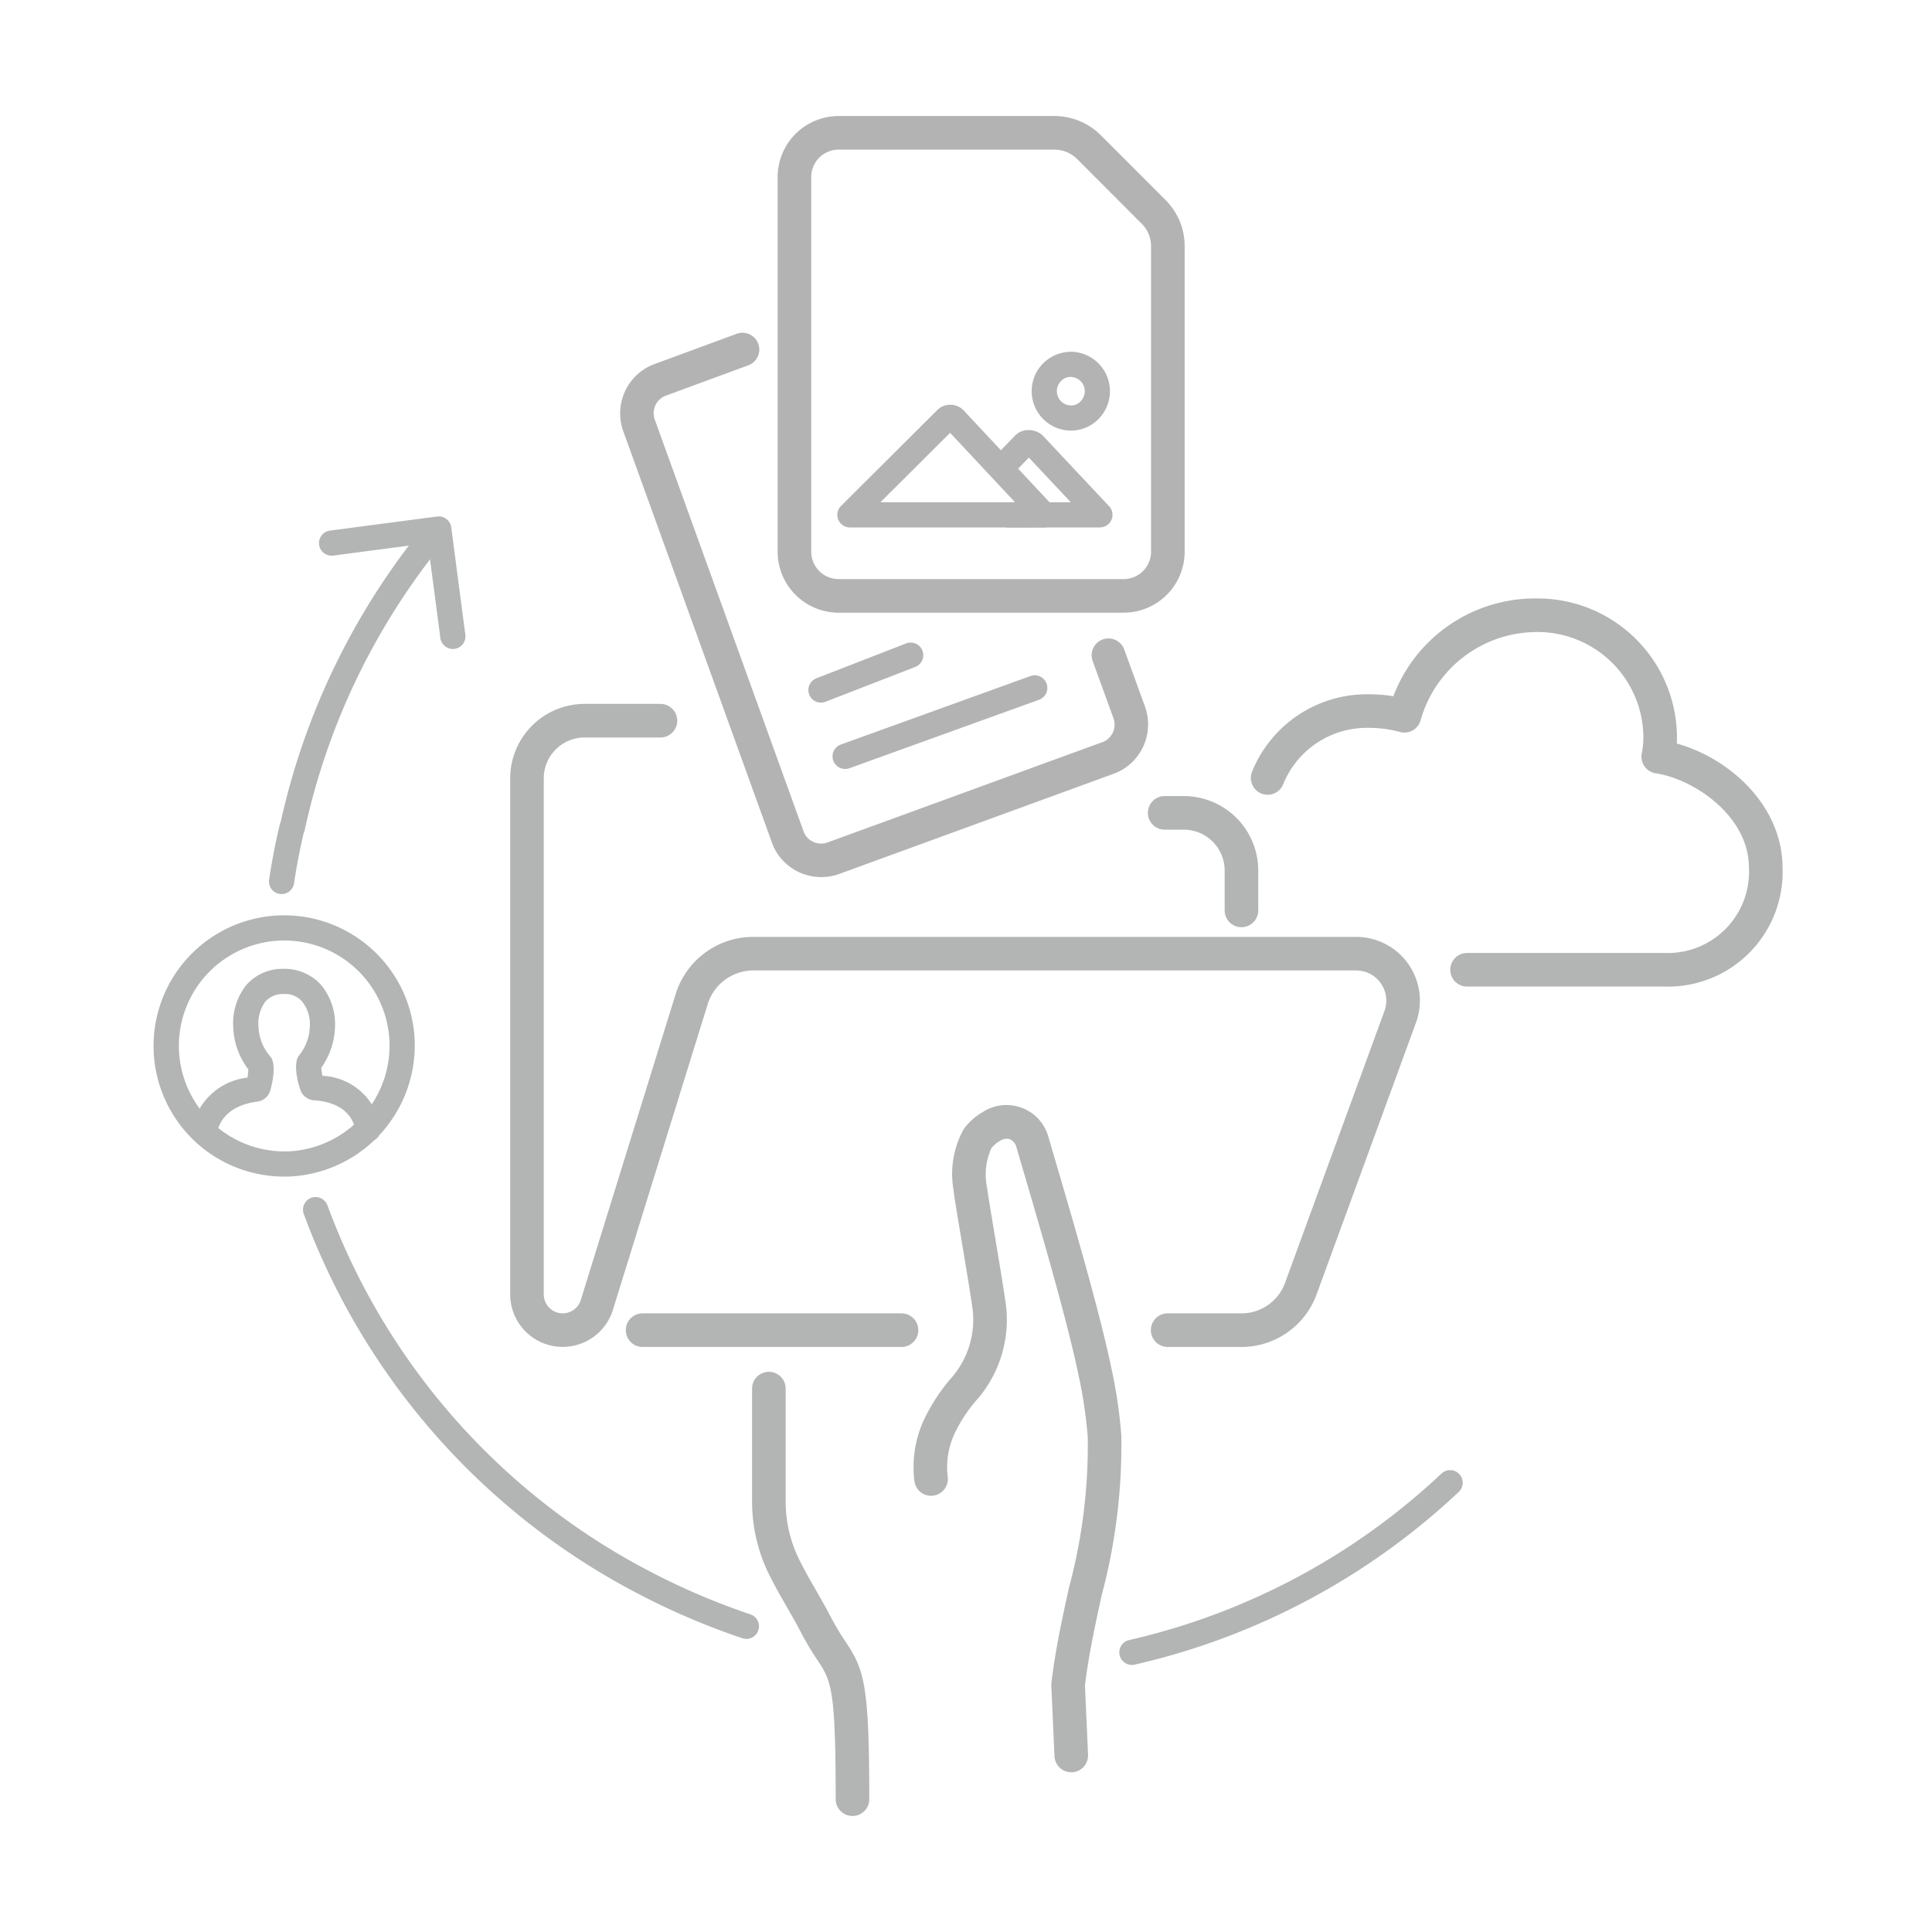 <svg xmlns="http://www.w3.org/2000/svg" width="115" height="115" viewBox="0 0 115 115">
  <defs>
    <style>
      .cls-1 {
        fill: #b3b4b4;
      }

      .cls-2 {
        fill: #b3b3b3;
      }
    </style>
  </defs>
  <g id="Layer_2" data-name="Layer 2">
    <g>
      <g id="arrow_uo_left" data-name="arrow uo left">
        <g id="arrow_uo_left-2" data-name="arrow uo left">
          <path class="cls-1" d="M67.375,99.104a.75.75,0,0,1-.167-1.481,40.164,40.164,0,0,0,18.594-9.911.75.75,0,0,1,1.029,1.092A41.685,41.685,0,0,1,67.542,99.085.758.758,0,0,1,67.375,99.104Z"/>
        </g>
      </g>
      <g id="arrow_uo_left-3" data-name="arrow uo left">
        <g id="arrow_uo_left-4" data-name="arrow uo left">
          <path class="cls-1" d="M26.955,38.628a.75.75,0,0,1-.743-.652l-.743-5.647-5.647.743a.75.75,0,0,1-.195-1.487l6.391-.84a.748.748,0,0,1,.841.646l.84,6.391a.75.75,0,0,1-.745.848Z"/>
          <path class="cls-1" d="M44.428,97.554a.755.755,0,0,1-.239-.039,42.922,42.922,0,0,1-5.961-2.523A41.74,41.74,0,0,1,18.082,72.262a.75.75,0,0,1,1.408-.518A40.236,40.236,0,0,0,38.916,93.657a41.222,41.222,0,0,0,5.751,2.436.75.75,0,0,1-.239,1.461Z"/>
          <path class="cls-1" d="M16.76,53.218a.733.733,0,0,1-.112-.008.75.75,0,0,1-.63-.853c.164-1.093.377-2.197.635-3.279a.742.742,0,0,1,.056-.156,42.211,42.211,0,0,1,8.548-17.613.75.75,0,1,1,1.16.951,40.692,40.692,0,0,0-8.28,17.155.757.757,0,0,1-.065.183c-.229.986-.421,1.988-.57,2.982A.75.75,0,0,1,16.76,53.218Z"/>
        </g>
      </g>
      <g id="folder_add_files_lg" data-name="folder add files lg">
        <g id="folder_add_files_lg-2" data-name="folder add files lg">
          <path class="cls-1" d="M73.896,55.19a1,1,0,0,1-1-1v-2.375a2.432,2.432,0,0,0-2.43-2.43H69.326a1,1,0,0,1,0-2h1.14a4.435,4.435,0,0,1,4.43,4.43v2.375A1,1,0,0,1,73.896,55.19Z"/>
          <path class="cls-1" d="M73.905,80.176h-4.4a1,1,0,0,1,0-2h4.4a2.757,2.757,0,0,0,2.582-1.805l5.918-16.183a1.797,1.797,0,0,0-1.684-2.423H44.857a2.851,2.851,0,0,0-2.735,2.015L36.473,77.999a3.127,3.127,0,0,1-6.105-.949V46.328a4.435,4.435,0,0,1,4.43-4.43H39.312a1,1,0,0,1,0,2H34.797a2.432,2.432,0,0,0-2.43,2.43V77.05a1.127,1.127,0,0,0,2.198.349l5.647-18.21a4.841,4.841,0,0,1,4.646-3.423H80.721a3.797,3.797,0,0,1,3.561,5.114L78.364,77.059A4.764,4.764,0,0,1,73.905,80.176Z"/>
          <path class="cls-1" d="M53.66,80.176H38.25a1,1,0,0,1,0-2H53.66a1,1,0,0,1,0,2Z"/>
        </g>
      </g>
      <path class="cls-1" d="M63.765,105.491a1.0 1,0,0,1-.998-.955l-.188-4.197a.972.972,0,0,1,.006-.16c.222-1.916.638-3.819,1.04-5.66a32.668,32.668,0,0,0,1.123-8.961,27.17,27.17,0,0,0-.581-3.844c-.672-3.23-2.266-8.656-3.32-12.247l-.341-1.16a.713.713,0,0,0-.384-.493.672.672,0,0,0-.584.087,1.708,1.708,0,0,0-.525.442,3.782,3.782,0,0,0-.258,2.342c.019.224.257,1.649.467,2.907.396,2.372.658,3.962.69,4.429a7.261,7.261,0,0,1-1.651,5.167,8.799,8.799,0,0,0-1.472,2.211,4.752,4.752,0,0,0-.381,2.472,1,1,0,0,1-1.974.326,6.693,6.693,0,0,1,.493-3.529,10.899,10.899,0,0,1,1.796-2.759,5.269,5.269,0,0,0,1.194-3.75c-.028-.405-.398-2.62-.668-4.237-.295-1.769-.464-2.782-.488-3.069a5.518,5.518,0,0,1,.596-3.632,3.651,3.651,0,0,1,1.133-1.023,2.593,2.593,0,0,1,3.936,1.548l.34,1.159c1.063,3.621,2.67,9.094,3.359,12.402a28.944,28.944,0,0,1,.619,4.129,34.674,34.674,0,0,1-1.165,9.511c-.386,1.767-.784,3.593-.998,5.385l.184,4.116a1,1,0,0,1-.955,1.044C63.795,105.491,63.78,105.491,63.765,105.491Z"/>
      <path class="cls-1" d="M50.744,108.094a1.0 1,0,0,1-1-1c0-6.638-.275-7.054-1.092-8.29a16.599,16.599,0,0,1-.987-1.656c-.263-.509-.551-1.01-.839-1.512-.373-.649-.758-1.321-1.095-2.016a9.797,9.797,0,0,1-.965-4.252V82.657a1,1,0,0,1,2,0v6.711a7.781,7.781,0,0,0,.765,3.379c.306.632.658,1.245,1.03,1.894.302.527.604,1.054.88,1.589a14.69,14.69,0,0,0,.879,1.472c1.105,1.672,1.423,2.462,1.423,9.393A1.0 1,0,0,1,50.744,108.094Z"/>
      <g>
        <g id="document_image_lg" data-name="document image lg">
          <g id="document_image_lg-2" data-name="document image lg">
            <path class="cls-2" d="M66.887,36.469H49.916a3.632,3.632,0,0,1-3.628-3.628V10.535a3.633,3.633,0,0,1,3.628-3.628h12.854A3.918,3.918,0,0,1,65.522,8.047l3.855,3.859a3.864,3.864,0,0,1,1.138,2.75V32.841A3.632,3.632,0,0,1,66.887,36.469ZM49.916,8.906a1.63,1.63,0,0,0-1.628,1.628V32.841a1.63,1.63,0,0,0,1.628,1.628H66.887a1.63,1.63,0,0,0,1.628-1.628V14.656a1.876,1.876,0,0,0-.553-1.336L64.107,9.46a1.904,1.904,0,0,0-1.337-.554Z"/>
            <path class="cls-2" d="M63.74,25.631h-.036a2.349,2.349,0,0,1-1.589-4.027,2.385,2.385,0,0,1,1.66-.666,2.35,2.35,0,0,1,1.589,4.027A2.305,2.305,0,0,1,63.74,25.631Zm-.013-1.5a.739.739,0,0,0,.587-.237.849.849,0,0,0-.562-1.456.752.752,0,0,0-.588.237.849.849,0,0,0-.255.597A.84.84,0,0,0,63.727,24.131Z"/>
            <path class="cls-2" d="M62.145,31.395H50.59a.75.75,0,0,1-.529-1.281l5.725-5.702a1.106,1.106,0,0,1,1.576.019l5.331,5.702a.75.75,0,0,1-.548,1.262Zm-9.739-1.5H60.416l-3.862-4.132Z"/>
            <path class="cls-2" d="M60.039,31.399a.75.75,0,0,1-0-1.5l3.7-.003L61.242,27.237l-.626.646a.75.75,0,0,1-1.077-1.044l.862-.889a1.088,1.088,0,0,1,.861-.349,1.195,1.195,0,0,1,.84.36l3.915,4.171a.75.75,0,0,1-.546,1.263l-5.431.004Z"/>
          </g>
        </g>
        <path class="cls-2" d="M48.888,52.208A3.129,3.129,0,0,1,46,50.298L37.08,25.615a3.138,3.138,0,0,1,1.746-3.895l5.024-1.852a1,1,0,0,1,.691,1.877l-4.984,1.836a1.118,1.118,0,0,0-.589,1.375l8.895,24.615a1.117,1.117,0,0,0,1.373.583l16.463-6.009a1.118,1.118,0,0,0,.586-1.375l-1.246-3.425a1,1,0,0,1,1.88-.684l1.254,3.448a3.138,3.138,0,0,1-1.745,3.897L49.898,52.042A3.152,3.152,0,0,1,48.888,52.208Z"/>
        <path class="cls-2" d="M50.308,45.772a.75.75,0,0,1-.255-1.456l11.284-4.075a.75.75,0,1,1,.51,1.411L50.562,45.728A.754.754,0,0,1,50.308,45.772Z"/>
        <path class="cls-2" d="M48.866,41.823a.75.75,0,0,1-.271-1.449l5.328-2.069a.75.75,0,1,1,.543,1.398L49.137,41.772A.749.749,0,0,1,48.866,41.823Z"/>
      </g>
      <g>
        <path class="cls-1" d="M17.079,70.036c-.043,0-.086-.001-.13-.001A7.776,7.776,0,1,1,22.288,56.637,7.719,7.719,0,0,1,24.687,62.079a7.813,7.813,0,0,1-7.586,7.957Zm-.157-14.053c-.048,0-.097 0-.145.002a6.271,6.271,0,0,0-6.128,6.412,6.292,6.292,0,0,0,6.417,6.138.228.228,0,0,1,.044.001A6.309,6.309,0,0,0,23.187,62.112a6.27,6.27,0,0,0-6.265-6.129Z"/>
        <path class="cls-1" d="M12.162,68.161a.742.742,0,0,1-.104-.007.751.751,0,0,1-.641-.846A3.761,3.761,0,0,1,14.731,64.145a4.305,4.305,0,0,0,.049-.495,4.373,4.373,0,0,1-.896-2.501,3.666,3.666,0,0,1,.753-2.487,2.842,2.842,0,0,1,2.188-.993,2.957,2.957,0,0,1,2.241.905,3.626,3.626,0,0,1,.878,2.431,4.431,4.431,0,0,1-.821,2.555,4.501,4.501,0,0,0,.069.476,3.673,3.673,0,0,1,3.456,3.03.75.75,0,1,1-1.479.246c-.104-.627-.57-1.696-2.509-1.821a.927.927,0,0,1-.795-.657c-.005-.015-.512-1.486-.049-2.029a2.89,2.89,0,0,0,.629-1.786,2.15,2.15,0,0,0-.479-1.425,1.346,1.346,0,0,0-1.106-.424,1.367,1.367,0,0,0-1.073.458,2.207,2.207,0,0,0-.402,1.48,2.857,2.857,0,0,0,.689,1.759c.465.5.028,1.994.023,2.009a.922.922,0,0,1-.729.689c-2.017.25-2.394,1.447-2.463,1.95A.75.75,0,0,1,12.162,68.161Z"/>
      </g>
      <path class="cls-1" d="M99.138,58.725h-11.812a1,1,0,0,1,0-2h11.812a4.833,4.833,0,0,0,4.965-5.078c0-3.079-3.279-5.275-5.546-5.617a1.0 1,0,0,1-.832-1.186,4.849,4.849,0,0,0,.095-.905,6.301,6.301,0,0,0-6.266-6.319h-.042A7.206,7.206,0,0,0,84.563,42.864a.999.999,0,0,1-.467.608,1.01,1.01,0,0,1-.76.099,6.995,6.995,0,0,0-1.833-.245,5.372,5.372,0,0,0-5.111,3.328,1,1,0,1,1-1.875-.696,7.377,7.377,0,0,1,6.986-4.631,9.032,9.032,0,0,1,1.433.115,9.03,9.03,0,0,1,8.577-5.82H91.563a8.295,8.295,0,0,1,8.257,8.333q-.001.152-.01.304c3.184.884,6.293,3.738,6.293,7.39A6.818,6.818,0,0,1,99.138,58.725Z"/>
    </g>
  </g>
</svg>
